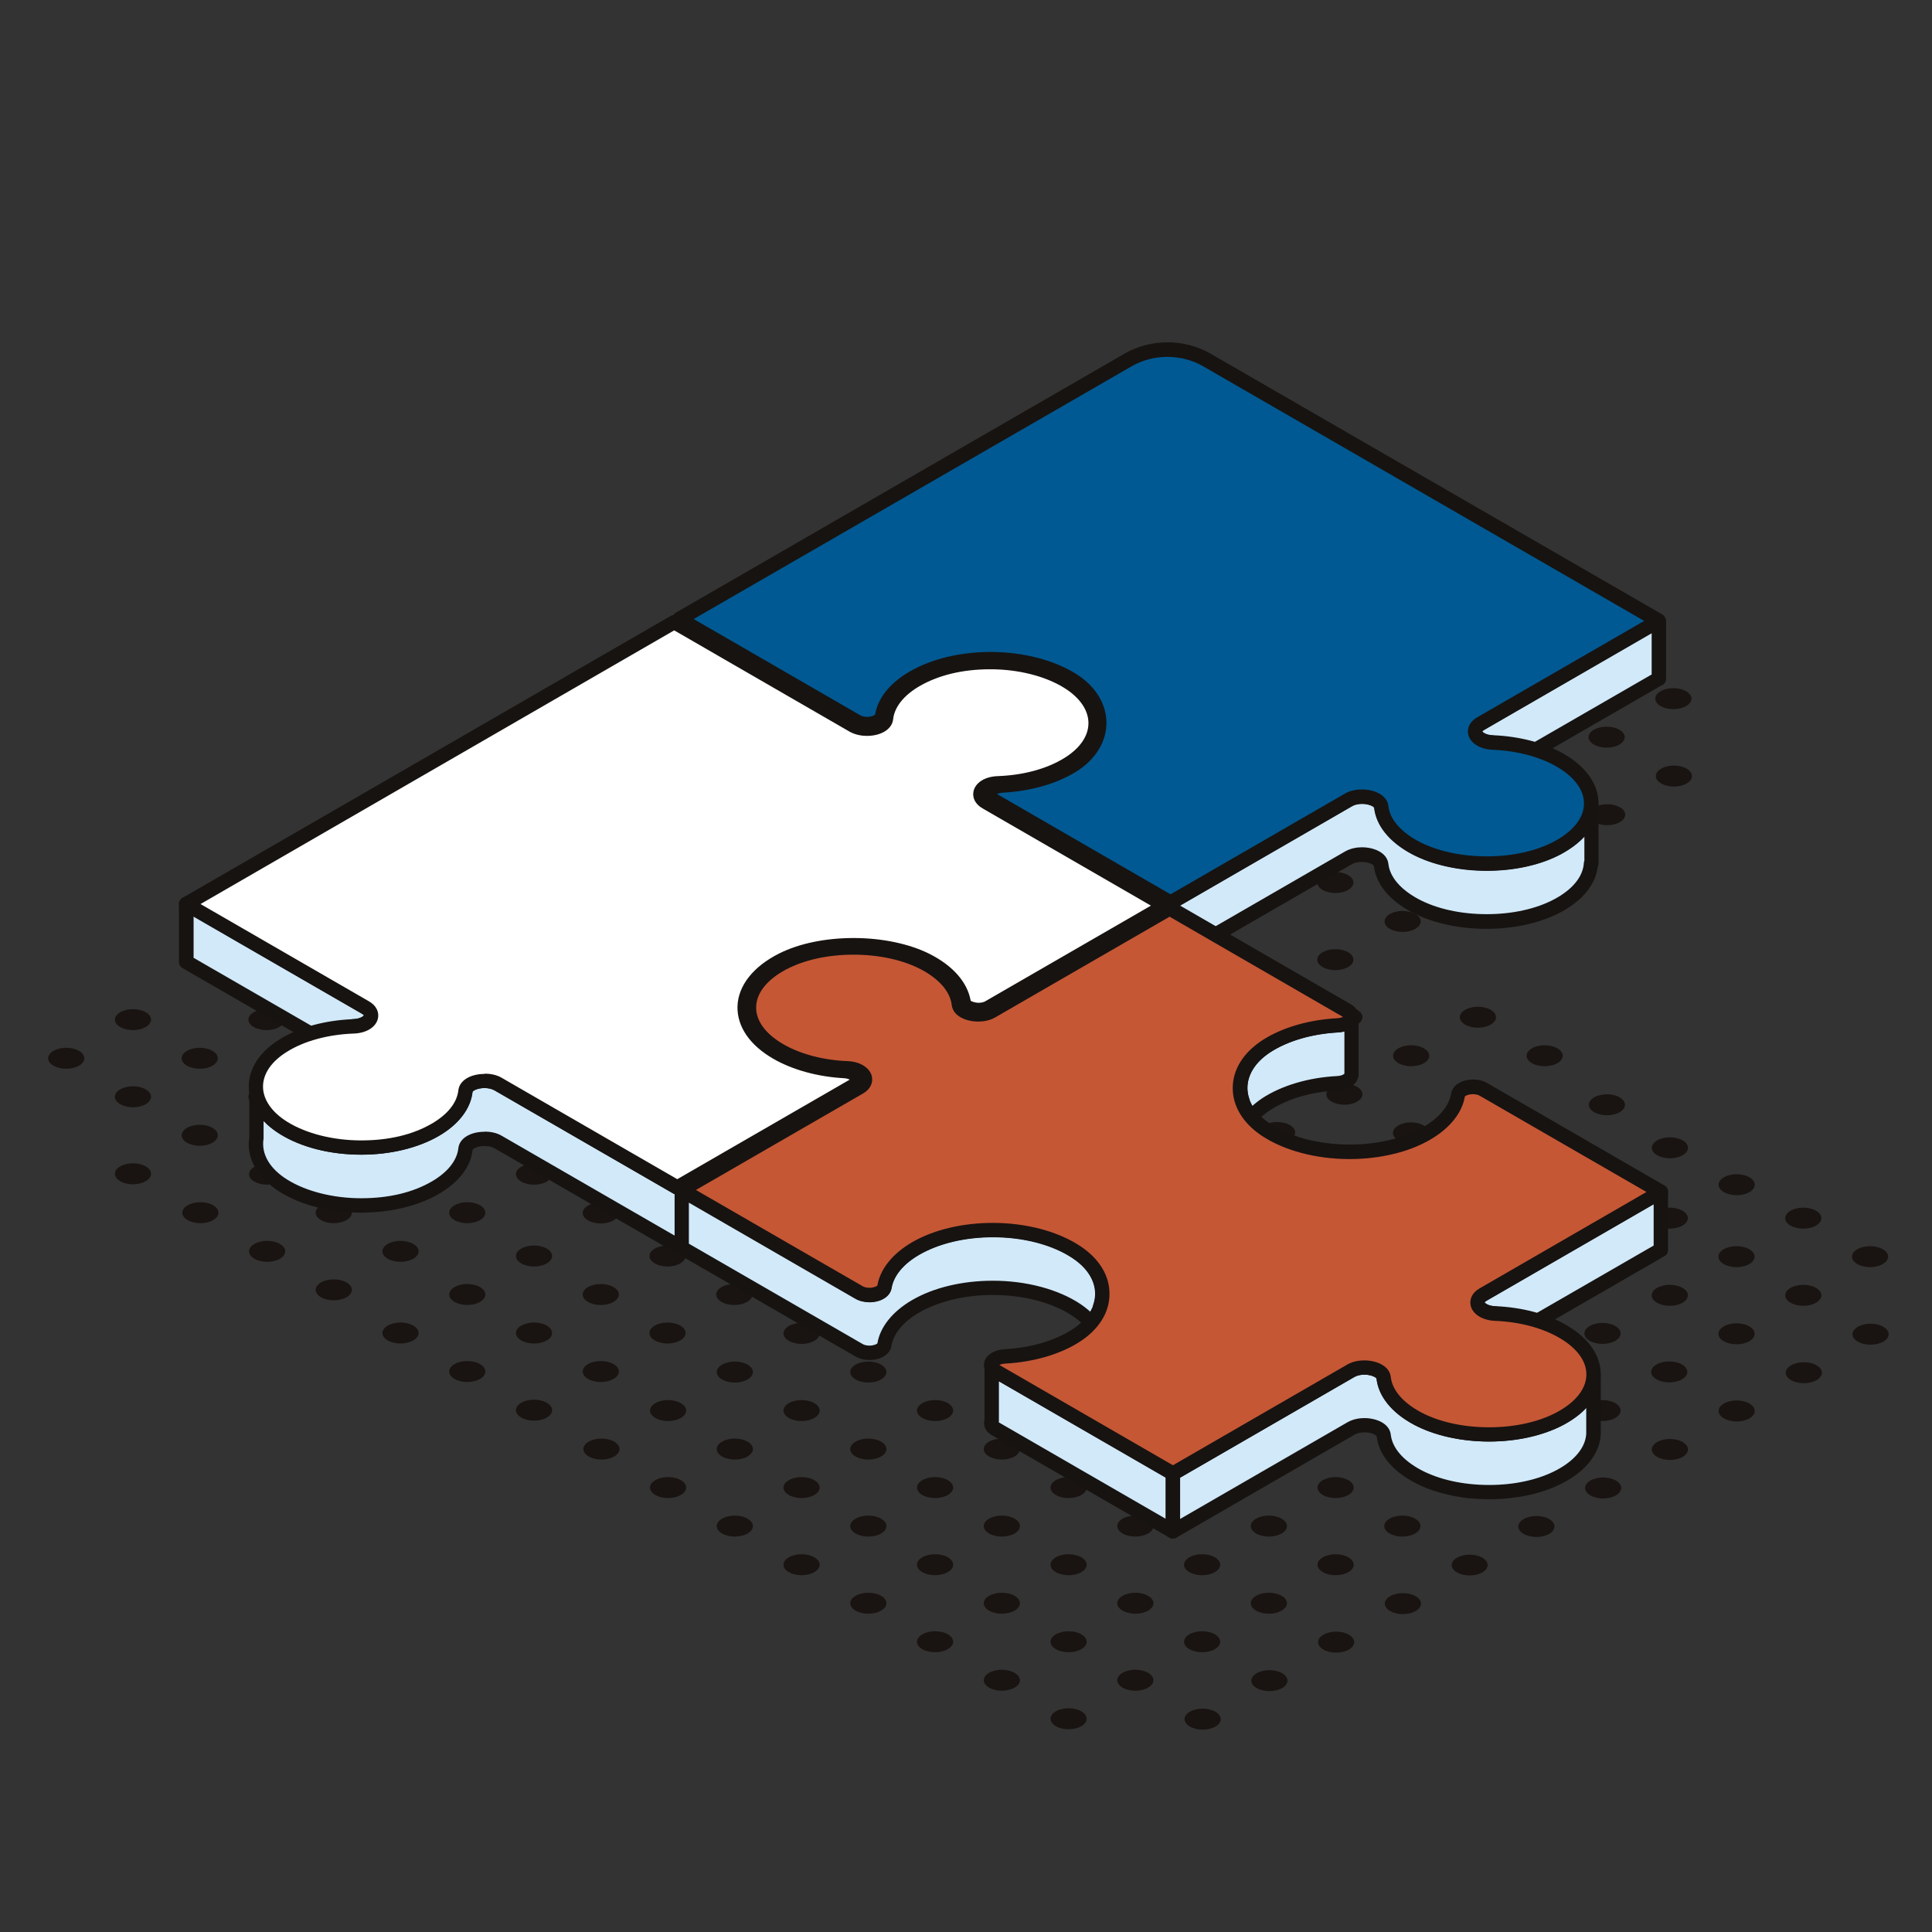 <?xml version="1.0" encoding="UTF-8"?><svg id="a" xmlns="http://www.w3.org/2000/svg" viewBox="0 0 145 145"><rect x="0" y="0" width="145" height="145" fill="#333333" stroke="none"/><defs><style>.b{fill:#d1e9f9;}.c{fill:#fff;}.d{fill:#c55735;}.e{fill:#191411;}.f{fill:#171311;}.g{fill:#005992;}</style></defs><g><path class="e" d="M96.23,125.58c.53,.31,.53,.8,0,1.11-.53,.31-1.39,.31-1.92,0-.53-.31-.53-.8,0-1.11,.53-.31,1.39-.31,1.92,0Z"/><path class="e" d="M101.24,122.69c.53,.31,.53,.8,0,1.11-.53,.31-1.39,.31-1.92,0-.53-.31-.53-.8,0-1.11,.53-.31,1.39-.31,1.92,0Z"/><path class="e" d="M106.25,119.8c.53,.31,.53,.8,0,1.11-.53,.31-1.39,.31-1.92,0s-.53-.8,0-1.11c.53-.31,1.39-.31,1.92,0Z"/><path class="e" d="M91.22,128.47c.53,.31,.53,.8,0,1.11-.53,.31-1.39,.31-1.92,0-.53-.31-.53-.8,0-1.11,.53-.31,1.39-.31,1.92,0Z"/><ellipse class="e" cx="110.3" cy="117.46" rx="1.35" ry=".78"/><path class="e" d="M116.27,114.01c.53,.31,.53,.8,0,1.11-.53,.31-1.39,.31-1.92,0-.53-.31-.53-.8,0-1.11,.53-.31,1.39-.31,1.92,0Z"/><path class="e" d="M121.28,111.12c.53,.31,.53,.8,0,1.11-.53,.31-1.39,.31-1.92,0-.53-.31-.53-.8,0-1.11,.53-.31,1.39-.31,1.92,0Z"/><path class="e" d="M126.29,108.23c.53,.31,.53,.8,0,1.11-.53,.31-1.39,.31-1.92,0-.53-.31-.53-.8,0-1.11,.53-.31,1.39-.31,1.92,0Z"/><path class="e" d="M131.3,105.34c.53,.31,.53,.8,0,1.11-.53,.31-1.39,.31-1.92,0s-.53-.8,0-1.11c.53-.31,1.39-.31,1.92,0Z"/><path class="e" d="M91.18,122.66c.53,.31,.53,.8,0,1.11-.53,.31-1.39,.31-1.92,0s-.53-.8,0-1.11c.53-.31,1.39-.31,1.92,0Z"/><path class="e" d="M96.19,119.77c.53,.31,.53,.8,0,1.11-.53,.31-1.39,.31-1.92,0-.53-.31-.53-.8,0-1.11,.53-.31,1.39-.31,1.92,0Z"/><path class="e" d="M101.2,116.88c.53,.31,.53,.8,0,1.11-.53,.31-1.39,.31-1.92,0-.53-.31-.53-.8,0-1.11,.53-.31,1.39-.31,1.92,0Z"/><path class="e" d="M106.21,113.98c.53,.31,.53,.8,0,1.11s-1.39,.31-1.92,0-.53-.8,0-1.11c.53-.31,1.39-.31,1.92,0Z"/><path class="e" d="M111.22,111.09c.53,.31,.53,.8,0,1.11-.53,.31-1.39,.31-1.92,0-.53-.31-.53-.8,0-1.11,.53-.31,1.39-.31,1.92,0Z"/><path class="e" d="M81.16,128.44c.53,.31,.53,.8,0,1.11-.53,.31-1.39,.31-1.92,0-.53-.31-.53-.8,0-1.11,.53-.31,1.39-.31,1.92,0Z"/><path class="e" d="M86.17,125.55c.53,.31,.53,.8,0,1.11-.53,.31-1.39,.31-1.92,0-.53-.31-.53-.8,0-1.11,.53-.31,1.39-.31,1.92,0Z"/><path class="e" d="M116.22,108.2c.53,.31,.53,.8,0,1.11-.53,.31-1.39,.31-1.92,0-.53-.31-.53-.8,0-1.11,.53-.31,1.39-.31,1.92,0Z"/><path class="e" d="M121.23,105.31c.53,.31,.53,.8,0,1.11-.53,.31-1.39,.31-1.92,0-.53-.31-.53-.8,0-1.11,.53-.31,1.39-.31,1.92,0Z"/><path class="e" d="M126.24,102.41c.53,.31,.53,.8,0,1.11-.53,.31-1.39,.31-1.92,0-.53-.31-.53-.8,0-1.11,.53-.31,1.39-.31,1.92,0Z"/><path class="e" d="M76.15,125.55c.53,.31,.53,.8,0,1.11s-1.39,.31-1.92,0c-.53-.31-.53-.8,0-1.11,.53-.31,1.39-.31,1.92,0Z"/><path class="e" d="M91.18,116.88c.53,.31,.53,.8,0,1.11-.53,.31-1.39,.31-1.92,0-.53-.31-.53-.8,0-1.11,.53-.31,1.39-.31,1.92,0Z"/><path class="e" d="M96.19,113.98c.53,.31,.53,.8,0,1.11-.53,.31-1.39,.31-1.92,0s-.53-.8,0-1.11c.53-.31,1.39-.31,1.92,0Z"/><path class="e" d="M101.2,111.09c.53,.31,.53,.8,0,1.11s-1.39,.31-1.92,0c-.53-.31-.53-.8,0-1.11,.53-.31,1.39-.31,1.92,0Z"/><path class="e" d="M106.21,108.2c.53,.31,.53,.8,0,1.11-.53,.31-1.39,.31-1.92,0-.53-.31-.53-.8,0-1.11,.53-.31,1.39-.31,1.92,0Z"/><path class="e" d="M111.22,105.31c.53,.31,.53,.8,0,1.11-.53,.31-1.39,.31-1.92,0-.53-.31-.53-.8,0-1.11,.53-.31,1.39-.31,1.92,0Z"/><path class="e" d="M81.16,122.66c.53,.31,.53,.8,0,1.11-.53,.31-1.39,.31-1.92,0-.53-.31-.53-.8,0-1.11,.53-.31,1.39-.31,1.92,0Z"/><path class="e" d="M86.17,119.77c.53,.31,.53,.8,0,1.11-.53,.31-1.39,.31-1.92,0-.53-.31-.53-.8,0-1.11,.53-.31,1.39-.31,1.92,0Z"/><path class="e" d="M116.22,102.41c.53,.31,.53,.8,0,1.11-.53,.31-1.39,.31-1.92,0-.53-.31-.53-.8,0-1.11,.53-.31,1.39-.31,1.92,0Z"/><path class="e" d="M121.23,99.52c.53,.31,.53,.8,0,1.11s-1.39,.31-1.92,0c-.53-.31-.53-.8,0-1.11,.53-.31,1.39-.31,1.92,0Z"/><path class="e" d="M71.14,122.66c.53,.31,.53,.8,0,1.11-.53,.31-1.39,.31-1.92,0-.53-.31-.53-.8,0-1.11,.53-.31,1.39-.31,1.92,0Z"/><path class="e" d="M86.17,113.98c.53,.31,.53,.8,0,1.11-.53,.31-1.39,.31-1.92,0-.53-.31-.53-.8,0-1.11,.53-.31,1.39-.31,1.92,0Z"/><path class="e" d="M91.18,111.09c.53,.31,.53,.8,0,1.11-.53,.31-1.39,.31-1.92,0-.53-.31-.53-.8,0-1.11,.53-.31,1.39-.31,1.92,0Z"/><path class="e" d="M96.19,108.2c.53,.31,.53,.8,0,1.11-.53,.31-1.39,.31-1.92,0-.53-.31-.53-.8,0-1.11,.53-.31,1.39-.31,1.92,0Z"/><path class="e" d="M101.2,105.31c.53,.31,.53,.8,0,1.11-.53,.31-1.39,.31-1.92,0-.53-.31-.53-.8,0-1.11,.53-.31,1.39-.31,1.92,0Z"/><path class="e" d="M106.21,102.41c.53,.31,.53,.8,0,1.11-.53,.31-1.39,.31-1.92,0-.53-.31-.53-.8,0-1.11,.53-.31,1.39-.31,1.92,0Z"/><path class="e" d="M111.22,99.52c.53,.31,.53,.8,0,1.11-.53,.31-1.39,.31-1.92,0-.53-.31-.53-.8,0-1.11,.53-.31,1.39-.31,1.92,0Z"/><path class="e" d="M116.22,96.63c.53,.31,.53,.8,0,1.11-.53,.31-1.39,.31-1.92,0-.53-.31-.53-.8,0-1.11s1.39-.31,1.92,0Z"/><path class="e" d="M76.15,119.77c.53,.31,.53,.8,0,1.11-.53,.31-1.39,.31-1.92,0-.53-.31-.53-.8,0-1.11,.53-.31,1.39-.31,1.92,0Z"/><path class="e" d="M81.16,116.88c.53,.31,.53,.8,0,1.11-.53,.31-1.39,.31-1.92,0-.53-.31-.53-.8,0-1.11,.53-.31,1.39-.31,1.92,0Z"/><path class="e" d="M66.13,119.77c.53,.31,.53,.8,0,1.11-.53,.31-1.39,.31-1.92,0-.53-.31-.53-.8,0-1.11,.53-.31,1.39-.31,1.92,0Z"/><path class="e" d="M81.16,111.09c.53,.31,.53,.8,0,1.11-.53,.31-1.39,.31-1.92,0-.53-.31-.53-.8,0-1.11,.53-.31,1.39-.31,1.92,0Z"/><path class="e" d="M86.17,108.2c.53,.31,.53,.8,0,1.11-.53,.31-1.39,.31-1.92,0-.53-.31-.53-.8,0-1.11,.53-.31,1.39-.31,1.92,0Z"/><path class="e" d="M91.18,105.31c.53,.31,.53,.8,0,1.11-.53,.31-1.39,.31-1.92,0-.53-.31-.53-.8,0-1.11,.53-.31,1.39-.31,1.92,0Z"/><path class="e" d="M96.19,102.42c.53,.31,.53,.8,0,1.11-.53,.31-1.39,.31-1.92,0-.53-.31-.53-.8,0-1.11,.53-.31,1.39-.31,1.92,0Z"/><path class="e" d="M99.28,99.52c.53-.31,1.39-.31,1.92,0,.53,.31,.53,.8,0,1.11-.53,.31-1.39,.31-1.92,0-.53-.31-.53-.8,0-1.11,.53-.31-.53,.31,0,0Z"/><path class="e" d="M104.29,96.63c.53-.31,1.39-.31,1.92,0,.53,.31,.53,.8,0,1.11-.53,.31-1.39,.31-1.92,0-.53-.31-.53-.8,0-1.11,.53-.31-.53,.31,0,0Z"/><path class="e" d="M111.22,93.74c.53,.31,.53,.8,0,1.11-.53,.31-1.39,.31-1.92,0-.53-.31,1.39-1.41,1.92-1.11Z"/><path class="e" d="M71.14,116.88c.53,.31,.53,.8,0,1.11-.53,.31-1.39,.31-1.92,0-.53-.31-.53-.8,0-1.11,.53-.31,1.39-.31,1.92,0Z"/><path class="e" d="M76.15,113.98c.53,.31,.53,.8,0,1.11-.53,.31-1.39,.31-1.92,0-.53-.31-.53-.8,0-1.11,.53-.31,1.39-.31,1.92,0Z"/><path class="e" d="M61.12,116.88c.53,.31,.53,.8,0,1.11-.53,.31-1.39,.31-1.92,0-.53-.31-.53-.8,0-1.11,.53-.31,1.39-.31,1.92,0Z"/><path class="e" d="M76.15,108.2c.53,.31,.53,.8,0,1.11-.53,.31-1.39,.31-1.92,0-.53-.31-.53-.8,0-1.11,.53-.31,1.39-.31,1.92,0Z"/><path class="e" d="M66.13,113.98c.53,.31,.53,.8,0,1.11-.53,.31-1.39,.31-1.92,0-.53-.31-.53-.8,0-1.11,.53-.31,1.39-.31,1.92,0Z"/><path class="e" d="M71.14,111.09c.53,.31,.53,.8,0,1.11-.53,.31-1.39,.31-1.92,0-.53-.31-.53-.8,0-1.11,.53-.31,1.39-.31,1.92,0Z"/><path class="e" d="M56.11,113.98c.53,.31,.53,.8,0,1.11-.53,.31-1.39,.31-1.92,0s-.53-.8,0-1.11c.53-.31,1.39-.31,1.92,0Z"/><path class="e" d="M71.14,105.31c.53,.31,.53,.8,0,1.11-.53,.31-1.39,.31-1.92,0-.53-.31-.53-.8,0-1.11,.53-.31,1.39-.31,1.92,0Z"/><path class="e" d="M61.12,111.09c.53,.31,.53,.8,0,1.11-.53,.31-1.39,.31-1.92,0-.53-.31-.53-.8,0-1.11,.53-.31,1.39-.31,1.92,0Z"/><path class="e" d="M66.13,108.2c.53,.31,.53,.8,0,1.11-.53,.31-1.39,.31-1.92,0-.53-.31-.53-.8,0-1.11,.53-.31,1.39-.31,1.92,0Z"/><path class="e" d="M51.1,111.09c.53,.31,.53,.8,0,1.11-.53,.31-1.39,.31-1.92,0-.53-.31-.53-.8,0-1.11,.53-.31,1.39-.31,1.92,0Z"/><path class="e" d="M66.13,102.42c.53,.31,.53,.8,0,1.11-.53,.31-1.39,.31-1.92,0-.53-.31-.53-.8,0-1.11,.53-.31,1.39-.31,1.92,0,.53,.31-.53-.31,0,0Z"/><path class="e" d="M56.11,108.2c.53,.31,.53,.8,0,1.11-.53,.31-1.39,.31-1.92,0-.53-.31-.53-.8,0-1.11,.53-.31,1.39-.31,1.92,0Z"/><path class="e" d="M61.12,105.31c.53,.31,.53,.8,0,1.11-.53,.31-1.39,.31-1.92,0-.53-.31-.53-.8,0-1.11,.53-.31,1.39-.31,1.92,0Z"/><path class="e" d="M46.1,108.2c.53,.31,.53,.8,0,1.11-.53,.31-1.39,.31-1.92,0-.53-.31-.53-.8,0-1.11,.53-.31,1.39-.31,1.92,0Z"/><path class="e" d="M61.12,99.52c.53,.31,.53,.8,0,1.11-.53,.31-1.39,.31-1.92,0-.53-.31-.53-.8,0-1.11,.53-.31,1.39-.31,1.92,0,.53,.31-.53-.31,0,0Z"/><path class="e" d="M51.1,105.31c.53,.31,.53,.8,0,1.11-.53,.31-1.39,.31-1.92,0-.53-.31-.53-.8,0-1.11,.53-.31,1.39-.31,1.92,0Z"/><path class="e" d="M56.11,102.42c.53,.31,.53,.8,0,1.11-.53,.31-1.39,.31-1.92,0-.53-.31-.53-.8,0-1.11,.53-.31,1.39-.31,1.92,0Z"/><path class="e" d="M41.04,105.28c.53,.31,.53,.8,0,1.11-.53,.31-1.39,.31-1.92,0-.53-.31-.53-.8,0-1.11,.53-.31,1.39-.31,1.92,0Z"/><path class="e" d="M56.07,96.6c.53,.31,.53,.8,0,1.11-.53,.31-1.39,.31-1.92,0-.53-.31-.53-.8,0-1.11,.53-.31,1.39-.31,1.92,0Z"/><path class="e" d="M46.05,102.38c.53,.31,.53,.8,0,1.11-.53,.31-1.39,.31-1.92,0-.53-.31-.53-.8,0-1.11,.53-.31,1.39-.31,1.92,0Z"/><path class="e" d="M51.06,99.49c.53,.31,.53,.8,0,1.11-.53,.31-1.39,.31-1.92,0-.53-.31-.53-.8,0-1.11,.53-.31,1.39-.31,1.92,0Z"/><path class="e" d="M36.03,102.38c.53,.31,.53,.8,0,1.11-.53,.31-1.39,.31-1.92,0-.53-.31-.53-.8,0-1.11,.53-.31,1.39-.31,1.92,0Z"/><path class="e" d="M51.06,93.71c.53,.31,.53,.8,0,1.11-.53,.31-1.39,.31-1.92,0-.53-.31-.53-.8,0-1.11,.53-.31,1.39-.31,1.92,0Z"/><path class="e" d="M41.04,99.49c.53,.31,.53,.8,0,1.11-.53,.31-1.39,.31-1.92,0-.53-.31-.53-.8,0-1.11,.53-.31,1.39-.31,1.92,0Z"/><path class="e" d="M46.05,96.6c.53,.31,.53,.8,0,1.11-.53,.31-1.39,.31-1.92,0-.53-.31-.53-.8,0-1.11,.53-.31,1.39-.31,1.92,0Z"/><path class="e" d="M36.03,96.6c.53,.31,.53,.8,0,1.11-.53,.31-1.39,.31-1.92,0-.53-.31-.53-.8,0-1.11,.53-.31,1.39-.31,1.92,0Z"/><path class="e" d="M41.04,93.71c.53,.31,.53,.8,0,1.11-.53,.31-1.39,.31-1.92,0-.53-.31-.53-.8,0-1.11,.53-.31,1.39-.31,1.92,0Z"/><path class="e" d="M26.01,96.25c.53,.31,.53,.8,0,1.11-.53,.31-1.39,.31-1.92,0s-.53-.8,0-1.11c.53-.31,1.39-.31,1.92,0Z"/><path class="e" d="M31.02,99.49c.53,.31,.53,.8,0,1.11-.53,.31-1.39,.31-1.92,0s-.53-.8,0-1.11c.53-.31,1.39-.31,1.92,0Z"/><path class="e" d="M41.04,87.57c.53,.31,.53,.8,0,1.11-.53,.31-1.39,.31-1.92,0-.53-.31-.53-.8,0-1.11,.53-.31,1.39-.31,1.92,0Z"/><path class="e" d="M46.05,90.48c.53,.31,.53,.8,0,1.11-.53,.31-1.39,.31-1.92,0-.53-.31-.53-.8,0-1.11,.53-.31,1.39-.31,1.92,0Z"/><path class="e" d="M31.02,93.36c.53,.31,.53,.8,0,1.11-.53,.31-1.39,.31-1.92,0-.53-.31-.53-.8,0-1.11,.53-.31,1.39-.31,1.92,0Z"/><path class="e" d="M36.03,90.46c.53,.31,.53,.8,0,1.11-.53,.31-1.39,.31-1.92,0-.53-.31-.53-.8,0-1.11,.53-.31,1.39-.31,1.92,0Z"/><path class="e" d="M21.01,93.36c.53,.31,.53,.8,0,1.11-.53,.31-1.39,.31-1.92,0-.53-.31-.53-.8,0-1.11,.53-.31,1.39-.31,1.92,0Z"/><path class="e" d="M36.03,84.68c.53,.31,.53,.8,0,1.11-.53,.31-1.39,.31-1.92,0-.53-.31-.53-.8,0-1.11,.53-.31,1.39-.31,1.92,0,.53,.31-.53-.31,0,0Z"/><path class="e" d="M26.01,90.46c.53,.31,.53,.8,0,1.11-.53,.31-1.39,.31-1.92,0-.53-.31-.53-.8,0-1.11,.53-.31,1.39-.31,1.92,0Z"/><path class="e" d="M31.02,87.57c.53,.31,.53,.8,0,1.11-.53,.31-1.39,.31-1.92,0-.53-.31-.53-.8,0-1.11,.53-.31,1.39-.31,1.92,0Z"/><path class="e" d="M16,90.46c.53,.31,.53,.8,0,1.11-.53,.31-1.39,.31-1.92,0-.53-.31-.53-.8,0-1.11,.53-.31,1.39-.31,1.92,0Z"/><path class="e" d="M31.02,81.79c.53,.31,.53,.8,0,1.11-.53,.31-1.39,.31-1.92,0-.53-.31-.53-.8,0-1.11,.53-.31,1.39-.31,1.92,0,.53,.31-.53-.31,0,0Z"/><path class="e" d="M21.01,87.57c.53,.31,.53,.8,0,1.11-.53,.31-1.39,.31-1.92,0-.53-.31-.53-.8,0-1.11,.53-.31,1.39-.31,1.92,0Z"/><path class="e" d="M26.01,84.68c.53,.31,.53,.8,0,1.11-.53,.31-1.39,.31-1.92,0-.53-.31-.53-.8,0-1.11,.53-.31,1.39-.31,1.92,0Z"/><path class="e" d="M10.94,87.54c.53,.31,.53,.8,0,1.11-.53,.31-1.39,.31-1.92,0-.53-.31-.53-.8,0-1.11,.53-.31,1.39-.31,1.92,0Z"/><path class="e" d="M25.97,78.87c.53,.31,.53,.8,0,1.11-.53,.31-1.39,.31-1.92,0-.53-.31-.53-.8,0-1.11,.53-.31,1.39-.31,1.92,0Z"/><path class="e" d="M15.95,84.65c.53,.31,.53,.8,0,1.11-.53,.31-1.39,.31-1.92,0-.53-.31-.53-.8,0-1.11,.53-.31,1.39-.31,1.92,0Z"/><path class="e" d="M20.96,81.76c.53,.31,.53,.8,0,1.11-.53,.31-1.39,.31-1.92,0-.53-.31-.53-.8,0-1.11,.53-.31,1.39-.31,1.92,0Z"/><path class="e" d="M20.96,75.97c.53,.31,.53,.8,0,1.11-.53,.31-1.39,.31-1.92,0-.53-.31-.53-.8,0-1.11,.53-.31,1.39-.31,1.92,0Z"/><path class="e" d="M10.94,81.76c.53,.31,.53,.8,0,1.11-.53,.31-1.39,.31-1.92,0-.53-.31-.53-.8,0-1.11,.53-.31,1.39-.31,1.92,0Z"/><path class="e" d="M15.95,78.87c.53,.31,.53,.8,0,1.11-.53,.31-1.39,.31-1.92,0-.53-.31-.53-.8,0-1.11,.53-.31,1.39-.31,1.92,0Z"/><path class="e" d="M5.93,78.87c.53,.31,.53,.8,0,1.11-.53,.31-1.39,.31-1.92,0-.53-.31-.53-.8,0-1.11,.53-.31,1.39-.31,1.92,0Z"/><path class="e" d="M10.94,75.97c.53,.31,.53,.8,0,1.11-.53,.31-1.39,.31-1.92,0-.53-.31-.53-.8,0-1.11,.53-.31,1.39-.31,1.92,0Z"/><path class="e" d="M134.42,102.47c.53-.31,1.39-.31,1.92,0,.53,.3,.53,.8,0,1.11-.53,.31-1.39,.31-1.92,0-.53-.3-.53-.8,0-1.11Z"/><path class="e" d="M141.35,99.58c.53,.31,.53,.8,0,1.11-.53,.31-1.39,.31-1.92,0-.53-.31-.53-.8,0-1.11,.53-.31,1.39-.31,1.92,0Z"/><path class="e" d="M129.37,99.55c.53-.31,1.39-.31,1.92,0,.53,.3,.53,.8,0,1.11-.53,.31-1.39,.31-1.92,0-.53-.3-.53-.8,0-1.11Z"/><path class="e" d="M136.3,96.66c.53,.31,.53,.8,0,1.11-.53,.31-1.39,.31-1.92,0-.53-.31-.53-.8,0-1.11,.53-.31,1.39-.31,1.92,0Z"/><path class="e" d="M141.31,93.76c.53,.31,.53,.8,0,1.11-.53,.31-1.39,.31-1.92,0-.53-.31-.53-.8,0-1.11,.53-.31,1.39-.31,1.92,0Z"/><path class="e" d="M124.36,96.66c.53-.31,1.39-.31,1.92,0,.53,.31,.53,.8,0,1.11-.53,.31-1.39,.31-1.92,0-.53-.3-.53-.8,0-1.11Z"/><path class="e" d="M131.29,93.76c.53,.31,.53,.8,0,1.11-.53,.31-1.39,.31-1.92,0-.53-.31-.53-.8,0-1.11,.53-.31,1.39-.31,1.92,0Z"/><path class="e" d="M136.3,90.87c.53,.31,.53,.8,0,1.11-.53,.31-1.39,.31-1.92,0-.53-.31-.53-.8,0-1.11,.53-.31,1.39-.31,1.92,0Z"/><path class="e" d="M116.54,63.45c.53,.31,.53,.8,0,1.11-.53,.31-1.39,.31-1.92,0s-.53-.8,0-1.11c.53-.31,1.39-.31,1.92,0Z"/><path class="e" d="M119.66,60.59c.53-.31,1.39-.31,1.92,0,.53,.3,.53,.8,0,1.11-.53,.31-1.39,.31-1.92,0-.53-.3-.53-.8,0-1.11Z"/><path class="e" d="M126.59,57.69c.53,.31,.53,.8,0,1.11-.53,.31-1.39,.31-1.92,0-.53-.31-.53-.8,0-1.11,.53-.31,1.39-.31,1.92,0Z"/><path class="e" d="M114.61,57.67c.53-.31,1.39-.31,1.92,0,.53,.3,.53,.8,0,1.11-.53,.31-1.39,.31-1.92,0-.53-.3-.53-.8,0-1.11Z"/><path class="e" d="M121.54,54.77c.53,.31,.53,.8,0,1.11-.53,.31-1.39,.31-1.92,0-.53-.31-.53-.8,0-1.11,.53-.31,1.39-.31,1.92,0Z"/><path class="e" d="M126.55,51.88c.53,.31,.53,.8,0,1.11-.53,.31-1.39,.31-1.92,0-.53-.31-.53-.8,0-1.11,.53-.31,1.39-.31,1.92,0Z"/><path class="e" d="M116.53,51.88c.53,.31,.53,.8,0,1.11-.53,.31-1.39,.31-1.92,0-.53-.31-.53-.8,0-1.11,.53-.31,1.39-.31,1.92,0Z"/><path class="e" d="M121.54,48.99c.53,.31,.53,.8,0,1.11-.53,.31-1.39,.31-1.92,0-.53-.31-.53-.8,0-1.11,.53-.31,1.39-.31,1.92,0Z"/><path class="e" d="M101.18,71.47c.53,.31,.53,.8,0,1.11-.53,.31-1.39,.31-1.92,0s-.53-.8,0-1.11c.53-.31,1.39-.31,1.92,0Z"/><path class="e" d="M104.31,68.6c.53-.31,1.39-.31,1.92,0,.53,.3,.53,.8,0,1.11-.53,.31-1.39,.31-1.92,0-.53-.3-.53-.8,0-1.11Z"/><path class="e" d="M111.24,65.71c.53,.31,.53,.8,0,1.11-.53,.31-1.39,.31-1.92,0-.53-.31-.53-.8,0-1.11,.53-.31,1.39-.31,1.92,0Z"/><path class="e" d="M99.26,65.68c.53-.31,1.39-.31,1.92,0,.53,.3,.53,.8,0,1.11-.53,.31-1.39,.31-1.92,0-.53-.3-.53-.8,0-1.11Z"/><path class="e" d="M106.19,62.79c.53,.31,.53,.8,0,1.11-.53,.31-1.39,.31-1.92,0-.53-.31-.53-.8,0-1.11,.53-.31,1.39-.31,1.92,0Z"/><path class="e" d="M111.2,59.89c.53,.31,.53,.8,0,1.11-.53,.31-1.39,.31-1.92,0-.53-.31-.53-.8,0-1.11,.53-.31,1.39-.31,1.92,0Z"/><path class="e" d="M101.18,59.89c.53,.31,.53,.8,0,1.11-.53,.31-1.39,.31-1.92,0-.53-.31-.53-.8,0-1.11,.53-.31,1.39-.31,1.92,0Z"/><path class="e" d="M106.19,57c.53,.31,.53,.8,0,1.11-.53,.31-1.39,.31-1.92,0-.53-.31-.53-.8,0-1.11,.53-.31,1.39-.31,1.92,0Z"/><path class="e" d="M131.3,88.36c.53,.31,.53,.8,0,1.11-.53,.31-1.39,.31-1.92,0-.53-.31-.53-.8,0-1.11,.53-.31,1.39-.31,1.92,0Z"/><path class="e" d="M126.29,85.59c.53,.31,.53,.8,0,1.11-.53,.31-1.39,.31-1.92,0-.53-.31-.53-.8,0-1.11,.53-.31,1.39-.31,1.92,0Z"/><path class="e" d="M121.56,82.36c.53,.31,.53,.8,0,1.11-.53,.31-1.39,.31-1.92,0-.53-.31-.53-.8,0-1.11,.53-.31,1.39-.31,1.92,0Z"/><path class="e" d="M119.35,93.77c.53-.31,1.39-.31,1.92,0,.53,.3,.53,.8,0,1.11-.53,.31-1.39,.31-1.92,0-.53-.31-.53-.8,0-1.11Z"/><path class="e" d="M126.28,90.87c.53,.31,.53,.8,0,1.11-.53,.31-1.39,.31-1.92,0-.53-.31-.53-.8,0-1.11,.53-.31,1.39-.31,1.92,0Z"/><path class="e" d="M116.26,90.87c.53,.3,.53,.8,0,1.11-.53,.31-1.39,.31-1.92,0-.53-.3,1.38-1.41,1.91-1.11Z"/><path class="e" d="M101.86,93.15c.53,.31,.53,.8,0,1.11-.53,.31-1.39,.31-1.92,0-.53-.31-.53-.8,0-1.11,.53-.31,1.39-.31,1.92,0Z"/><path class="e" d="M106.87,90.25c.53,.31,.53,.8,0,1.11-.53,.31-1.39,.31-1.92,0s-.53-.8,0-1.11c.53-.31,1.39-.31,1.92,0Z"/><path class="e" d="M91.8,93.11c.53,.31,.53,.8,0,1.11-.53,.31-1.39,.31-1.92,0-.53-.31-.53-.8,0-1.11,.53-.31,1.39-.31,1.92,0Z"/><path class="e" d="M96.81,90.22c.53,.31,.53,.8,0,1.11-.53,.31-1.39,.31-1.92,0-.53-.31-.53-.8,0-1.11,.53-.31,1.39-.31,1.92,0Z"/><path class="e" d="M101.82,87.33c.53,.31,.53,.8,0,1.11-.53,.31-1.39,.31-1.92,0-.53-.31-.53-.8,0-1.11,.53-.31,1.39-.31,1.92,0Z"/><path class="e" d="M86.79,90.22c.53,.31,.53,.8,0,1.11-.53,.31-1.39,.31-1.92,0-.53-.31-.53-.8,0-1.11,.53-.31,1.39-.31,1.92,0Z"/><path class="e" d="M91.8,87.33c.53,.31,.53,.8,0,1.11-.53,.31-1.39,.31-1.92,0-.53-.31-.53-.8,0-1.11,.53-.31,1.39-.31,1.92,0Z"/><path class="e" d="M96.81,84.44c.53,.31,.53,.8,0,1.11s-1.39,.31-1.92,0c-.53-.31-.53-.8,0-1.11,.53-.31,1.39-.31,1.92,0Z"/><path class="e" d="M86.79,84.44c.53,.31,.53,.8,0,1.11-.53,.31-1.39,.31-1.92,0-.53-.31-.53-.8,0-1.11,.53-.31,1.39-.31,1.92,0Z"/><path class="e" d="M91.8,81.55c.53,.31,.53,.8,0,1.11-.53,.31-1.39,.31-1.92,0-.53-.31-.53-.8,0-1.11s1.39-.31,1.92,0Z"/><path class="e" d="M86.79,78.65c.53,.31,.53,.8,0,1.11-.53,.31-1.39,.31-1.92,0-.53-.31,1.39-1.41,1.92-1.11Z"/><path class="e" d="M110,87.39c.53-.31,1.39-.31,1.92,0,.53,.3,.53,.8,0,1.11-.53,.31-1.39,.31-1.92,0-.53-.3-.53-.8,0-1.11Z"/><path class="e" d="M116.93,84.49c.53,.31,.53,.8,0,1.11-.53,.31-1.39,.31-1.92,0-.53-.31-.53-.8,0-1.11,.53-.31,1.39-.31,1.92,0Z"/><path class="e" d="M104.94,84.47c.53-.31,1.39-.31,1.92,0,.53,.3,.53,.8,0,1.11-.53,.31-1.39,.31-1.92,0-.53-.3-.53-.8,0-1.11Z"/><path class="e" d="M111.88,81.57c.53,.31,.53,.8,0,1.11-.53,.31-1.39,.31-1.92,0-.53-.31-.53-.8,0-1.11,.53-.31,1.39-.31,1.92,0Z"/><path class="e" d="M116.89,78.68c.53,.31,.53,.8,0,1.11-.53,.31-1.39,.31-1.92,0-.53-.31-.53-.8,0-1.11,.53-.31,1.39-.31,1.92,0Z"/><path class="e" d="M99.94,81.57c.53-.31,1.39-.31,1.92,0,.53,.31,.53,.8,0,1.11-.53,.31-1.39,.31-1.92,0-.53-.3-.53-.8,0-1.11Z"/><path class="e" d="M106.87,78.68c.53,.31,.53,.8,0,1.11-.53,.31-1.39,.31-1.92,0-.53-.31-.53-.8,0-1.11,.53-.31,1.39-.31,1.92,0Z"/><path class="e" d="M111.88,75.79c.53,.31,.53,.8,0,1.11-.53,.31-1.39,.31-1.92,0-.53-.31-.53-.8,0-1.11,.53-.31,1.39-.31,1.92,0Z"/><path class="e" d="M94.93,78.68c.53-.31,1.39-.31,1.92,0,.53,.3,.53,.8,0,1.11-.53,.31-1.39,.31-1.92,0-.53-.31-.53-.8,0-1.11Z"/><path class="e" d="M101.86,75.79c.53,.31,.53,.8,0,1.11-.53,.31-1.39,.31-1.92,0-.53-.31-.53-.8,0-1.11,.53-.31,1.39-.31,1.92,0Z"/><path class="e" d="M91.83,75.79c.53,.3,.53,.8,0,1.11-.53,.31-1.39,.31-1.92,0-.53-.3,1.38-1.41,1.91-1.11Z"/></g><g><g><path class="b" d="M63.62,82.16c-1.84-.07-3.66-.52-5.07-1.33-1.35-.78-2.11-1.77-2.28-2.79v1.45c-.23,1.32,.53,2.68,2.28,3.69,1.25,.72,2.8,1.15,4.42,1.29l1.54-.89c.86-.5,.33-1.38-.89-1.43Z"/><path class="f" d="M62.97,85.02s-.03,0-.05,0c-1.76-.16-3.37-.63-4.64-1.36-1.9-1.09-2.82-2.64-2.54-4.25v-1.36c0-.28,.21-.51,.48-.54,.28-.02,.53,.17,.58,.45,.15,.89,.87,1.75,2.02,2.41,1.28,.74,3,1.19,4.82,1.26,.92,.04,1.64,.49,1.8,1.12,.12,.51-.12,1-.66,1.31l-1.54,.89c-.08,.05-.18,.07-.27,.07Zm-6.19-4.89c.1,.98,.81,1.88,2.04,2.59,1.1,.64,2.49,1.05,4.03,1.21l1.39-.8c.11-.07,.15-.12,.16-.13-.02-.04-.25-.27-.8-.29-2-.08-3.89-.58-5.32-1.41-.59-.34-1.1-.74-1.5-1.16Z"/></g><g><g><path class="b" d="M80.54,55.42c.86,.56,1.44,1.26,1.73,2.01,.28-.71,.3-1.46,.07-2.18,.48-1.47-.12-3.1-1.8-4.18-3.19-2.06-8.66-2.14-11.98-.22-1.4,.81-2.19,1.84-2.36,2.9-.09,.55-1.23,.8-1.9,.4l-13.31-7.69v4.34l13.31,7.69c.68,.39,1.81,.15,1.9-.4,.17-1.06,.96-2.09,2.36-2.9,3.32-1.92,8.79-1.84,11.98,.22Z"/><path class="f" d="M65.09,59.23h0c-.39,0-.76-.09-1.05-.27l-13.31-7.68c-.17-.1-.27-.28-.27-.47v-4.34c0-.19,.1-.37,.27-.47,.17-.1,.37-.1,.54,0l13.31,7.69c.13,.08,.32,.12,.52,.12,.34,0,.56-.12,.6-.17,.19-1.22,1.12-2.39,2.61-3.25,1.63-.94,3.78-1.45,6.06-1.45,2.45,0,4.81,.62,6.48,1.69,1.77,1.14,2.55,2.9,2.07,4.63,.22,.79,.18,1.61-.13,2.38-.08,.21-.28,.34-.5,.34h0c-.22,0-.42-.14-.5-.34-.26-.68-.79-1.28-1.52-1.76-1.49-.96-3.64-1.52-5.89-1.52-2.1,0-4.06,.46-5.52,1.31-1.2,.69-1.94,1.59-2.09,2.51-.1,.62-.78,1.05-1.65,1.05Zm-13.56-8.73l13.04,7.53c.13,.08,.32,.12,.52,.12h0c.34,0,.56-.12,.6-.17,.19-1.22,1.12-2.39,2.61-3.25,1.63-.94,3.78-1.45,6.06-1.45,2.49,0,4.79,.6,6.48,1.69,.42,.27,.79,.59,1.1,.93-.02-.16-.06-.32-.11-.47-.04-.11-.04-.23,0-.34,.42-1.29-.18-2.66-1.58-3.56-1.5-.96-3.64-1.52-5.89-1.52-2.1,0-4.06,.47-5.52,1.31-1.2,.69-1.94,1.59-2.09,2.51-.1,.62-.78,1.05-1.65,1.05-.39,0-.76-.09-1.05-.26l-12.5-7.22v3.1Z"/></g><g><path class="b" d="M116.91,63.63c-2.97,1.59-7.73,1.58-10.72-.02-1.55-.83-2.39-1.93-2.52-3.05-.08-.71-1.59-1.02-2.45-.52l-13.36,7.72-13.31-7.68c-.12-.07-.2-.15-.25-.24v3.89c-.15,.22-.09,.49,.25,.69l13.31,7.68,13.36-7.72c.86-.5,2.37-.18,2.45,.52,.13,1.12,.97,2.22,2.52,3.05,2.99,1.6,7.74,1.61,10.72,.02,1.6-.86,2.43-2,2.5-3.17h.04v-4.34h-.04c-.07,1.17-.9,2.31-2.5,3.16Z"/><path class="f" d="M87.85,72.63c-.09,0-.19-.02-.27-.07l-13.31-7.68c-.39-.23-.53-.51-.58-.71-.04-.19-.03-.39,.05-.57v-3.76c0-.24,.16-.45,.39-.52,.22-.06,.48,.03,.6,.23l13.11,7.59,13.09-7.56c.45-.26,.94-.31,1.28-.31,.88,0,1.88,.39,1.98,1.24,.11,.99,.91,1.92,2.24,2.64,1.38,.74,3.2,1.14,5.14,1.14s3.72-.4,5.07-1.12c1.37-.73,2.15-1.69,2.22-2.71,.02-.25,.2-.45,.44-.5,.16-.03,.34,.01,.46,.11,.12,.1,.21,.25,.21,.41v4.34c0,.09-.02,.17-.06,.25-.17,1.33-1.14,2.52-2.77,3.39-1.51,.81-3.49,1.25-5.58,1.25s-4.12-.45-5.65-1.27c-1.65-.89-2.65-2.11-2.8-3.46-.03-.09-.38-.29-.91-.29-.29,0-.55,.06-.74,.17l-13.36,7.72c-.08,.05-.18,.07-.27,.07Zm-13.06-8.71l13.06,7.55,13.09-7.56c.45-.26,.94-.32,1.28-.32,.88,0,1.88,.39,1.98,1.24,.11,.99,.91,1.92,2.24,2.64,1.38,.74,3.2,1.14,5.14,1.14s3.72-.4,5.07-1.12c1.37-.73,2.16-1.7,2.22-2.72,0-.06,.02-.12,.04-.17v-1.81c-.45,.49-1.04,.93-1.75,1.32-1.51,.81-3.49,1.25-5.58,1.25s-4.12-.45-5.65-1.27c-1.65-.89-2.65-2.11-2.8-3.46-.03-.09-.38-.29-.91-.29-.29,0-.55,.06-.74,.17l-13.36,7.72c-.17,.1-.37,.1-.54,0l-12.75-7.37v2.87c0,.07-.01,.13-.04,.2Z"/></g><g><path class="b" d="M124.47,46.61l-13.34,7.7c-.86,.5-.33,1.38,.89,1.43,.02,0,.05,0,.07,0l-.96,.55c-.86,.5-.33,1.38,.89,1.43,.22,0,.43,.02,.65,.04l11.81-6.82h.03v-4.34h-.04Z"/><path class="f" d="M112.67,58.3s-.03,0-.05,0c-.21-.02-.41-.03-.62-.04-.92-.04-1.65-.49-1.8-1.12-.12-.47,.09-.93,.56-1.24-.29-.19-.48-.45-.56-.74-.12-.51,.12-1,.66-1.31l13.34-7.7c.05-.03,.11-.05,.17-.06,.15-.03,.34,0,.46,.11,.12,.1,.21,.25,.21,.41v4.34c0,.15-.06,.29-.17,.39-.06,.06-.13,.1-.21,.12l-11.72,6.77c-.08,.05-.18,.07-.27,.07Zm11.3-10.78l-12.57,7.26c-.13,.08-.16,.13-.16,.13,.02,.04,.25,.27,.8,.29,.24,0,.48,.18,.54,.41,.06,.23-.01,.48-.22,.6l-.96,.55c-.13,.08-.16,.13-.16,.13,.02,.04,.25,.27,.8,.29,.17,0,.34,.02,.5,.03l11.42-6.59v-3.1Z"/></g></g><g><g><path class="b" d="M75.58,63.1c1.7-.14,3.33-.61,4.59-1.4,1.47-.92,2.15-2.13,2.04-3.32h.05v-4.34h-.05c.1,1.2-.57,2.41-2.04,3.32-1.43,.89-3.33,1.37-5.26,1.44-1.22,.04-1.76,.91-.89,1.41l.98,.57s-.06,0-.09,0c-1.22,.04,.67,2.32,.67,2.32Zm6.63-6.7s0,.07,0,.1c0-.03,0-.07,0-.1h0Z"/><path class="f" d="M75.58,63.64c-.16,0-.31-.07-.41-.19-.55-.66-1.41-1.86-1.16-2.62l-.26-.15c-.54-.31-.79-.8-.67-1.31,.16-.64,.87-1.08,1.81-1.11,1.93-.07,3.7-.55,5-1.36,1.24-.77,1.88-1.77,1.79-2.8-.02-.26,.15-.5,.4-.57,.16-.04,.36-.02,.49,.09,.13,.1,.24,.25,.24,.42v4.34c0,.07-.01,.14-.04,.21,.01,1.35-.81,2.64-2.31,3.57-1.3,.81-2.97,1.32-4.83,1.48-.02,0-.03,0-.05,0Zm-.51-2.33c.1,.28,.4,.77,.75,1.22,1.56-.17,3-.62,4.07-1.29,1.25-.78,1.88-1.78,1.79-2.81,0-.1,0-.2,.05-.28v-1.37c-.34,.38-.77,.73-1.27,1.04-1.45,.91-3.42,1.44-5.53,1.52-.53,.02-.77,.22-.8,.29,0,0,.04,.05,.16,.12l.98,.57c.21,.12,.31,.37,.25,.6-.06,.21-.24,.37-.45,.39Z"/></g><g><path class="b" d="M74.24,75.61c-.68,.39-1.81,.13-1.91-.42-.2-1.15-1.13-2.26-2.77-3.1-2.96-1.51-7.86-1.54-10.83-.05-2.36,1.18-3.24,2.94-2.64,4.57-.26,.72-.24,1.46,.07,2.18,.4-.9,1.25-1.74,2.57-2.4,2.97-1.49,7.87-1.46,10.83,.05,1.64,.84,2.56,1.95,2.77,3.1,.1,.55,1.23,.81,1.91,.42l13.23-7.64v-4.34l-13.23,7.64Z"/><path class="f" d="M73.47,80.68c-.87,0-1.56-.43-1.67-1.05-.18-1.03-1.06-1.99-2.48-2.71-1.36-.69-3.27-1.09-5.24-1.09s-3.76,.37-5.11,1.04c-1.16,.58-1.96,1.32-2.32,2.14-.09,.2-.28,.32-.49,.32h0c-.21,0-.41-.13-.49-.32-.34-.78-.39-1.6-.15-2.4-.59-1.91,.54-3.83,2.97-5.05,1.49-.75,3.48-1.16,5.59-1.16s4.2,.43,5.73,1.21c1.73,.88,2.81,2.12,3.05,3.49,.03,.03,.25,.16,.61,.16,.19,0,.37-.04,.5-.12l13.23-7.64c.17-.1,.37-.1,.54,0,.17,.1,.27,.28,.27,.47v4.34c0,.19-.1,.37-.27,.47l-13.23,7.64c-.29,.17-.66,.26-1.04,.26Zm-9.39-5.94c2.17,0,4.2,.43,5.73,1.21,1.73,.88,2.81,2.12,3.05,3.49,.03,.03,.25,.16,.61,.16,.19,0,.37-.04,.5-.12l12.96-7.48v-3.1l-12.42,7.17c-.29,.17-.66,.26-1.04,.26-.87,0-1.56-.43-1.67-1.05-.18-1.03-1.06-1.99-2.48-2.71-1.36-.69-3.27-1.09-5.24-1.09s-3.76,.37-5.11,1.04c-2.01,1.01-2.9,2.47-2.38,3.9,.04,.12,.04,.25,0,.37-.07,.2-.12,.39-.14,.59,.52-.56,1.2-1.06,2.04-1.48,1.49-.75,3.48-1.16,5.59-1.16Z"/></g><g><path class="b" d="M27.42,75.61l-13.44-7.76v4.34h0l11.89,6.86c.22-.02,.45-.03,.67-.04,1.22-.04,1.76-.91,.89-1.41l-.98-.57s.06,0,.09,0c1.22-.04,1.76-.91,.89-1.41Z"/><path class="f" d="M25.86,79.59c-.09,0-.19-.03-.27-.07l-11.89-6.86c-.18-.11-.29-.31-.27-.52h0v-4.29c0-.19,.1-.37,.27-.47,.17-.1,.37-.1,.54,0l13.44,7.76c.54,.31,.79,.8,.67,1.31-.08,.3-.27,.56-.56,.75,.47,.31,.67,.77,.56,1.24-.16,.64-.87,1.08-1.81,1.11-.21,0-.43,.02-.64,.04-.02,0-.03,0-.05,0Zm-11.34-7.71l11.47,6.62c.18-.01,.35-.02,.53-.03,.53-.02,.77-.22,.8-.29,0,0-.04-.05-.16-.12l-.98-.57c-.21-.12-.31-.36-.25-.59,.06-.23,.26-.4,.5-.41,.62-.02,.86-.23,.89-.3,0,0-.04-.05-.16-.12l-12.63-7.3v3.1Z"/></g></g><g><path class="b" d="M63.62,80.18c-1.84-.07-3.66-.52-5.07-1.33-1.35-.78-2.11-1.77-2.28-2.79v1.45c-.23,1.32,.53,2.68,2.28,3.69,1.25,.72,2.8,1.15,4.42,1.29l1.54-.89c.86-.5,.33-1.38-.89-1.43Z"/><path class="f" d="M62.97,83.03s-.03,0-.05,0c-1.76-.15-3.37-.62-4.64-1.36-1.9-1.09-2.82-2.64-2.54-4.25v-1.36c0-.28,.21-.51,.48-.54,.28-.02,.53,.17,.58,.45,.15,.89,.87,1.75,2.02,2.41,1.28,.74,3,1.19,4.82,1.26,.92,.04,1.64,.49,1.8,1.12,.12,.51-.12,1-.66,1.31l-1.54,.89c-.08,.05-.18,.07-.27,.07Zm-6.19-4.89c.1,.98,.81,1.88,2.04,2.59,1.1,.63,2.49,1.05,4.03,1.2l1.39-.8c.13-.08,.16-.13,.16-.13-.02-.04-.25-.27-.8-.29-2-.08-3.89-.58-5.32-1.41-.59-.34-1.1-.74-1.5-1.16Z"/></g><g><path class="b" d="M64.38,81.07c-.01,.15-.1,.29-.31,.42l-13.23,7.64h0l-13.43-7.75c-.87-.5-2.39-.2-2.47,.5-.11,1.06-.87,2.11-2.28,2.92-3.14,1.81-8.3,1.76-11.37-.15-1.21-.75-1.89-1.69-2.05-2.66v3.45c-.21,1.26,.47,2.57,2.05,3.55,3.07,1.91,8.22,1.96,11.37,.15,1.41-.81,2.16-1.85,2.28-2.92,.08-.7,1.6-1.01,2.47-.5l13.43,7.75h0l13.23-7.64c.26-.15,.35-.34,.31-.52v-4.23Z"/><path class="f" d="M50.83,94.01c-.09,0-.18-.02-.27-.07l-13.43-7.75c-.2-.12-.47-.18-.76-.18-.54,0-.86,.2-.9,.28-.13,1.27-1.04,2.45-2.54,3.32-1.56,.9-3.62,1.4-5.81,1.4-2.33,0-4.5-.55-6.11-1.55-1.71-1.07-2.55-2.56-2.3-4.09v-3.37c0-.28,.21-.51,.49-.54,.26-.04,.53,.17,.58,.45,.14,.84,.78,1.65,1.8,2.29,1.42,.88,3.44,1.39,5.54,1.39s3.88-.44,5.28-1.25c1.2-.69,1.91-1.58,2.01-2.51,.08-.73,.89-1.23,1.97-1.23,.34,0,.85,.05,1.3,.32l13.16,7.6,12.96-7.49c.03-.29,.26-.5,.58-.49,.29,.01,.54,.25,.54,.54v4.23c.08,.32-.13,.73-.58,.99l-13.23,7.64c-.08,.04-.16,.07-.25,.07h-.03Zm-14.46-9.08c.34,0,.85,.05,1.3,.32l13.16,7.6,12.96-7.49,.03-3.12-12.72,7.35c-.08,.04-.16,.07-.25,.07-.11,0-.2-.02-.3-.07l-13.43-7.75c-.2-.12-.47-.18-.76-.18-.54,0-.86,.2-.9,.28-.14,1.27-1.04,2.45-2.54,3.32-1.56,.9-3.62,1.4-5.81,1.4-2.33,0-4.5-.55-6.11-1.55-.48-.3-.89-.63-1.22-.98v1.32c-.19,1.17,.47,2.27,1.79,3.09,1.42,.88,3.44,1.39,5.54,1.39s3.88-.44,5.28-1.25c1.2-.69,1.91-1.58,2.01-2.51,.08-.73,.89-1.23,1.97-1.23Z"/></g><g><path class="b" d="M100.39,76.95c-1.99,.11-3.91,.64-5.35,1.58-1.69,1.1-2.28,2.68-1.79,4.12-.25,.72-.23,1.47,.07,2.18,.3-.72,.87-1.4,1.72-1.95,1.44-.94,3.37-1.47,5.35-1.58,.63-.03,1.03-.33,1.04-.64v-4.29c-.05,.29-.45,.55-1.04,.58Z"/><path class="f" d="M93.32,85.36c-.22,0-.41-.13-.5-.33-.32-.77-.36-1.59-.14-2.38-.49-1.68,.29-3.42,2.06-4.57,1.46-.95,3.46-1.55,5.62-1.66,.37-.02,.53-.15,.55-.18,.05-.28,.31-.44,.57-.42,.28,.03,.48,.28,.48,.55v4.29c-.02,.65-.66,1.13-1.55,1.17-1.98,.11-3.78,.64-5.09,1.49-.73,.47-1.25,1.06-1.51,1.71-.08,.2-.28,.33-.5,.33h0Zm7.57-7.94c-.15,.04-.31,.06-.47,.07-1.98,.11-3.78,.64-5.09,1.49-1.42,.92-2,2.23-1.57,3.49,.04,.11,.04,.24,0,.35-.06,.17-.1,.35-.12,.53,.31-.34,.68-.65,1.1-.93,1.46-.95,3.46-1.55,5.62-1.66,.36-.02,.52-.15,.54-.18v-3.16Z"/></g><g><path class="b" d="M80.8,93.98c-3.18-2.11-8.71-2.21-12.06-.28-1.4,.81-2.19,1.84-2.36,2.9-.09,.55-1.23,.8-1.9,.4l-13.31-7.68v4.34h0l13.31,7.69c.68,.39,1.81,.15,1.9-.4,.17-1.06,.96-2.09,2.36-2.9,3.35-1.93,8.88-1.84,12.06,.28,.84,.56,1.4,1.23,1.7,1.95,.29-.71,.31-1.46,.07-2.17,.49-1.43-.09-3-1.77-4.11Z"/><path class="f" d="M65.26,102.07c-.39,0-.75-.09-1.05-.26l-13.31-7.69c-.1-.06-.17-.14-.22-.24-.02-.04-.03-.07-.04-.11-.01-.06-.02-.11-.01-.17v-4.3c0-.19,.11-.37,.27-.47,.17-.1,.37-.1,.54,0l13.31,7.69c.13,.08,.32,.12,.51,.12,.34,0,.56-.12,.6-.17,.2-1.22,1.13-2.39,2.61-3.25,1.62-.94,3.78-1.45,6.06-1.45,2.5,0,4.9,.64,6.57,1.75,1.75,1.16,2.51,2.9,2.03,4.56,.23,.79,.18,1.61-.14,2.38-.08,.2-.28,.33-.5,.33h0c-.22,0-.42-.13-.5-.33-.26-.64-.78-1.23-1.5-1.7-1.5-1-3.67-1.57-5.97-1.57-2.1,0-4.06,.47-5.52,1.31-1.2,.69-1.94,1.58-2.1,2.52-.1,.62-.78,1.05-1.65,1.05Zm-13.56-8.73l13.04,7.53c.13,.08,.32,.12,.51,.12,.34,0,.56-.12,.6-.17,.2-1.22,1.13-2.39,2.61-3.25,1.62-.94,3.78-1.45,6.06-1.45,2.5,0,4.9,.64,6.57,1.75,.41,.28,.77,.58,1.08,.92-.02-.18-.06-.35-.12-.52-.04-.11-.04-.24,0-.35,.43-1.25-.15-2.56-1.56-3.49-1.5-1-3.67-1.57-5.97-1.57-2.1,0-4.06,.47-5.52,1.31-1.2,.69-1.94,1.58-2.1,2.52-.1,.62-.78,1.05-1.65,1.05-.39,0-.75-.09-1.05-.26l-12.5-7.22v3.1Z"/></g><g><path class="b" d="M124.65,93.79h0v-4.34l-13.34,7.7c-.86,.5-.33,1.38,.89,1.43,.02,0,.05,0,.07,0l-.96,.55c-.86,.5-.33,1.38,.89,1.43,.22,0,.43,.02,.65,.04l11.81-6.82h0Z"/><path class="f" d="M112.85,101.14s-.03,0-.05,0c-.2-.02-.41-.03-.62-.04-.92-.04-1.64-.49-1.8-1.12-.12-.47,.09-.93,.55-1.24-.29-.19-.48-.45-.55-.74-.12-.51,.12-1,.66-1.31l13.34-7.7c.17-.1,.37-.1,.54,0,.17,.1,.27,.28,.27,.47v4.28c.03,.21-.07,.42-.26,.53l-11.81,6.82c-.08,.05-.18,.07-.27,.07Zm11.26-10.76l-12.53,7.24c-.13,.08-.16,.13-.16,.13,.02,.04,.25,.27,.8,.29,.24,0,.48,.18,.54,.41,.06,.23-.01,.48-.22,.6l-.96,.55c-.11,.06-.15,.12-.16,.13,.02,.04,.25,.27,.8,.29,.17,0,.34,.02,.5,.03l11.39-6.57v-3.1Z"/></g><g><path class="b" d="M74.71,102.91c-.15-.09-.24-.19-.29-.29v4.03c-.09,.2-.02,.43,.29,.61l13.31,7.68v-4.34l-13.31-7.68Z"/><path class="f" d="M88.03,115.47c-.09,0-.19-.02-.27-.07l-13.31-7.68c-.57-.33-.66-.81-.56-1.17v-3.94c0-.25,.18-.47,.42-.53,.25-.05,.5,.07,.6,.3l13.38,7.73c.17,.1,.27,.28,.27,.47v4.34c0,.19-.1,.37-.27,.47-.08,.05-.18,.07-.27,.07Zm-13.07-8.72l12.53,7.24v-3.1l-12.52-7.23v2.97s0,.08-.01,.11Z"/></g><g><path class="b" d="M119.58,103.31c-.07,1.16-.9,2.31-2.5,3.16-2.97,1.59-7.73,1.58-10.72-.02-1.55-.83-2.39-1.93-2.52-3.05-.08-.71-1.59-1.02-2.45-.52l-13.36,7.72v4.34l13.36-7.72c.86-.5,2.37-.18,2.45,.52,.13,1.12,.97,2.22,2.52,3.05,2.99,1.6,7.74,1.61,10.72,.02,1.6-.86,2.43-2,2.5-3.16h0v-.04c0-.06,0-.11,0-.17v-4.14h0Z"/><path class="f" d="M88.03,115.47c-.09,0-.19-.02-.27-.07-.17-.1-.27-.28-.27-.47v-4.34c0-.19,.1-.37,.27-.47l13.36-7.72c.45-.26,.94-.31,1.28-.31,.88,0,1.88,.39,1.98,1.24,.11,.99,.91,1.92,2.24,2.64,1.38,.74,3.2,1.14,5.14,1.14s3.71-.4,5.07-1.12c1.37-.73,2.16-1.7,2.22-2.72,.01-.19,.12-.36,.3-.45,.17-.08,.37-.07,.53,.02,.16,.1,.26,.27,.26,.46v4.14c0,.06,0,.12,0,.19v.04h0c-.09,1.41-1.08,2.69-2.79,3.6-1.51,.81-3.49,1.25-5.58,1.25s-4.12-.45-5.65-1.27c-1.65-.89-2.65-2.11-2.8-3.46-.03-.09-.38-.29-.91-.29-.29,0-.55,.06-.74,.17l-13.36,7.72c-.08,.05-.18,.07-.27,.07Zm.54-4.57v3.1l12.55-7.25c.45-.26,.94-.32,1.28-.32,.88,0,1.88,.39,1.98,1.24,.11,.99,.91,1.92,2.24,2.64,1.38,.74,3.2,1.14,5.14,1.14s3.71-.4,5.07-1.12c1.37-.73,2.16-1.7,2.22-2.72,0,0,0-.01,0-.02v-1.93c-.44,.48-1.02,.91-1.71,1.28-1.51,.8-3.49,1.25-5.58,1.25s-4.12-.45-5.65-1.27c-1.65-.89-2.65-2.11-2.8-3.46-.03-.08-.38-.29-.91-.29-.28,0-.55,.06-.74,.17l-13.09,7.56Z"/></g></g><g><path class="d" d="M95.04,78.53c1.44-.94,3.37-1.47,5.35-1.58,.96-.05,1.4-.71,.71-1.1l-13.31-7.68-13.36,7.72c-.86,.5-2.37,.18-2.45-.52-.13-1.12-.97-2.22-2.52-3.05-2.99-1.6-7.74-1.61-10.71-.02-3.29,1.76-3.35,4.74-.19,6.56,1.41,.82,3.23,1.26,5.07,1.33,1.22,.05,1.75,.93,.89,1.43l-13.35,7.71h0l13.31,7.69c.68,.39,1.81,.15,1.9-.4,.17-1.06,.96-2.09,2.36-2.9,3.35-1.93,8.88-1.84,12.06,.28,2.6,1.73,2.59,4.55-.02,6.25-1.44,.94-3.37,1.47-5.35,1.58-.96,.05-1.4,.71-.71,1.1l13.31,7.68,13.36-7.72c.86-.5,2.37-.18,2.45,.52,.13,1.12,.97,2.22,2.52,3.05,2.99,1.6,7.74,1.61,10.72,.02,3.29-1.76,3.35-4.74,.19-6.56-1.41-.82-3.23-1.26-5.07-1.33-1.22-.05-1.75-.93-.89-1.43l13.35-7.71h0l-13.31-7.69c-.68-.39-1.81-.15-1.9,.4-.17,1.06-.96,2.09-2.36,2.9-3.35,1.93-8.88,1.84-12.06-.28-2.6-1.73-2.59-4.55,.02-6.25Z"/><path class="f" d="M88.03,111.13c-.09,0-.19-.02-.27-.07l-13.31-7.69c-.46-.27-.68-.69-.58-1.13,.13-.55,.73-.93,1.53-.98,1.98-.11,3.78-.64,5.09-1.49,1.1-.72,1.71-1.67,1.72-2.67,0-1-.6-1.96-1.7-2.69-1.5-1-3.67-1.57-5.97-1.57-2.1,0-4.06,.47-5.52,1.31-1.2,.69-1.94,1.58-2.1,2.52-.1,.62-.78,1.05-1.65,1.05-.39,0-.75-.09-1.05-.26l-13.31-7.69c-.16-.09-.26-.27-.27-.45,0-.2,.09-.39,.27-.49l13.34-7.7c.13-.08,.16-.13,.16-.13-.02-.04-.25-.27-.8-.29-2-.08-3.89-.58-5.32-1.41-1.7-.98-2.62-2.31-2.6-3.75,.02-1.47,1.02-2.8,2.8-3.75,1.51-.8,3.49-1.25,5.58-1.25s4.12,.45,5.65,1.27c1.65,.89,2.65,2.11,2.8,3.46,.03,.08,.38,.29,.91,.29,.29,0,.55-.06,.74-.17l13.36-7.72c.17-.1,.37-.1,.54,0l13.31,7.69c.46,.27,.68,.69,.58,1.13-.13,.55-.73,.93-1.53,.98-1.98,.11-3.78,.64-5.09,1.49-1.1,.72-1.71,1.67-1.72,2.67,0,1,.6,1.96,1.7,2.69,1.5,1,3.67,1.57,5.97,1.57,2.1,0,4.06-.47,5.52-1.31,1.2-.69,1.94-1.58,2.1-2.52,.1-.62,.78-1.05,1.65-1.05,.39,0,.76,.09,1.05,.26l13.31,7.69c.17,.1,.27,.28,.27,.47,0,.19-.1,.37-.27,.47l-13.34,7.7c-.13,.08-.16,.13-.16,.13,.02,.04,.25,.27,.8,.29,2,.08,3.89,.58,5.32,1.41,1.7,.98,2.62,2.31,2.6,3.75-.02,1.47-1.02,2.8-2.8,3.75-1.51,.8-3.49,1.25-5.58,1.25s-4.12-.45-5.65-1.27c-1.65-.88-2.65-2.11-2.8-3.46-.03-.08-.38-.29-.91-.29-.28,0-.55,.06-.74,.17l-13.36,7.72c-.08,.05-.18,.07-.27,.07Zm-13.01-8.68l13.01,7.52,13.09-7.56c.45-.26,.94-.31,1.28-.31,.88,0,1.88,.39,1.98,1.24,.11,.99,.91,1.92,2.24,2.64,1.38,.74,3.2,1.14,5.14,1.14s3.71-.4,5.07-1.12c1.42-.76,2.21-1.76,2.23-2.81,.02-1.03-.71-2.03-2.06-2.8-1.28-.74-3-1.19-4.82-1.26-.92-.04-1.64-.49-1.8-1.12-.12-.51,.12-1,.66-1.31l12.53-7.24-12.51-7.22c-.13-.08-.32-.12-.52-.12-.34,0-.56,.12-.6,.17-.2,1.23-1.13,2.39-2.61,3.25-1.62,.94-3.78,1.45-6.06,1.45-2.5,0-4.9-.64-6.57-1.75-1.41-.94-2.19-2.22-2.18-3.59,0-1.37,.79-2.64,2.21-3.57,1.46-.95,3.46-1.54,5.62-1.66,.21-.01,.35-.06,.44-.1l-13.01-7.52-13.09,7.56c-.45,.26-.94,.31-1.28,.31-.88,0-1.88-.39-1.98-1.24-.12-.99-.91-1.92-2.24-2.64-1.38-.74-3.2-1.14-5.14-1.14s-3.71,.4-5.07,1.12c-1.42,.76-2.21,1.76-2.23,2.81-.02,1.03,.71,2.03,2.06,2.8,1.28,.74,3,1.19,4.82,1.26,.92,.04,1.64,.49,1.8,1.12,.12,.51-.12,1-.66,1.31l-12.54,7.24,12.51,7.22c.13,.08,.32,.12,.51,.12,.34,0,.56-.12,.6-.17,.2-1.22,1.13-2.39,2.61-3.25,1.62-.94,3.78-1.45,6.06-1.45,2.5,0,4.9,.64,6.57,1.75,1.41,.94,2.19,2.21,2.18,3.59,0,1.37-.79,2.64-2.2,3.56-1.46,.95-3.46,1.54-5.62,1.66-.21,.01-.35,.06-.44,.1Z"/></g><g><path class="g" d="M68.57,50.86c3.32-1.92,8.79-1.84,11.98,.22,2.58,1.66,2.63,4.63,.06,6.31-1.44,.94-3.37,1.47-5.35,1.58-.96,.05-1.4,.71-.71,1.1l13.31,7.68,13.36-7.72c.86-.5,2.37-.18,2.45,.52,.13,1.12,.97,2.22,2.52,3.05,2.99,1.6,7.74,1.61,10.72,.02,3.29-1.76,3.35-4.74,.19-6.56-1.41-.82-3.23-1.26-5.07-1.33-1.22-.05-1.75-.93-.89-1.43l13.35-7.7-33.91-19.58c-1.83-1.06-4.08-1.06-5.91,0l-33.68,19.44,13.31,7.69c.68,.39,1.81,.15,1.9-.4,.17-1.06,.96-2.09,2.36-2.9Z"/><path class="f" d="M87.85,68.29c-.09,0-.19-.02-.27-.07l-13.31-7.69c-.47-.27-.68-.69-.58-1.13,.13-.55,.73-.93,1.53-.98,1.98-.11,3.78-.64,5.09-1.49,1.07-.7,1.66-1.65,1.65-2.68,0-1.03-.63-2.03-1.72-2.73-1.5-.96-3.64-1.52-5.89-1.52-2.1,0-4.06,.47-5.52,1.31-1.2,.69-1.94,1.59-2.09,2.51-.1,.62-.78,1.05-1.65,1.05h0c-.39,0-.76-.09-1.05-.26l-13.31-7.69c-.17-.1-.27-.28-.27-.47s.1-.37,.27-.47l33.67-19.44c1.96-1.13,4.49-1.13,6.45,0l33.9,19.57c.17,.1,.27,.28,.27,.47s-.1,.37-.27,.47l-13.34,7.71c-.13,.08-.16,.13-.16,.13,.02,.04,.25,.27,.8,.29,2,.08,3.89,.58,5.32,1.4,1.7,.98,2.62,2.32,2.6,3.76-.02,1.46-1.02,2.8-2.8,3.75-1.51,.81-3.49,1.25-5.58,1.25s-4.12-.45-5.65-1.27c-1.65-.89-2.65-2.11-2.8-3.46-.03-.09-.38-.29-.91-.29-.29,0-.55,.06-.74,.17l-13.36,7.72c-.08,.05-.18,.07-.27,.07Zm-13.01-8.69l13.01,7.52,13.09-7.56c.45-.26,.94-.31,1.28-.31,.88,0,1.88,.39,1.98,1.24,.11,.99,.91,1.92,2.24,2.64,1.38,.74,3.2,1.14,5.14,1.14s3.72-.4,5.07-1.12c1.42-.76,2.21-1.76,2.23-2.81,.02-1.03-.71-2.03-2.06-2.81-1.28-.74-3-1.19-4.82-1.26-.92-.04-1.64-.49-1.8-1.12-.12-.51,.12-1,.66-1.31l12.54-7.24-33.1-19.11c-1.63-.94-3.74-.94-5.37,0l-32.87,18.97,12.5,7.22c.13,.08,.32,.12,.52,.12,.34,0,.56-.12,.6-.17,.19-1.22,1.12-2.39,2.61-3.24,1.63-.94,3.78-1.46,6.06-1.46,2.45,0,4.81,.62,6.48,1.69,1.4,.9,2.21,2.23,2.21,3.63,0,1.38-.78,2.69-2.14,3.58-1.46,.95-3.45,1.54-5.62,1.66-.21,.01-.35,.06-.44,.1Z"/></g><g><path class="c" d="M68.78,51.02c-1.4,.81-2.16,1.85-2.28,2.92-.07,.7-1.6,1.01-2.47,.5l-13.43-7.75h0L13.98,67.84h0l13.45,7.77c.87,.5,.33,1.37-.89,1.41-1.94,.07-3.83,.55-5.26,1.44-2.76,1.71-2.75,4.46,.03,6.19,3.07,1.91,8.23,1.96,11.37,.15,1.4-.81,2.16-1.85,2.28-2.92,.08-.71,1.6-1.01,2.47-.5l13.43,7.75h0l13.23-7.64c.67-.39,.24-1.05-.71-1.1-1.83-.11-3.62-.57-5.03-1.38-3.37-1.94-3.24-5.14,.4-6.96,2.97-1.49,7.87-1.46,10.83,.05,1.64,.84,2.56,1.95,2.77,3.1,.1,.55,1.23,.81,1.91,.42l13.23-7.64-13.45-7.76c-.87-.5-.33-1.37,.89-1.41,1.94-.07,3.83-.55,5.26-1.44,2.76-1.71,2.75-4.46-.03-6.19-3.07-1.91-8.23-1.96-11.37-.15Z"/><path class="f" d="M50.83,89.66c-.09,0-.18-.02-.27-.07l-13.43-7.75c-.2-.12-.47-.18-.76-.18-.54,0-.86,.2-.9,.28-.14,1.27-1.04,2.45-2.54,3.32-1.56,.9-3.62,1.4-5.81,1.4-2.33,0-4.5-.55-6.11-1.55-1.51-.94-2.34-2.21-2.34-3.57,0-1.35,.82-2.61,2.31-3.53,1.46-.91,3.42-1.44,5.53-1.52,.53-.02,.77-.22,.8-.29,0,0-.04-.05-.16-.12l-13.45-7.76c-.16-.09-.26-.26-.27-.45,0-.19,.09-.36,.24-.47l36.66-21.17c.17-.1,.38-.1,.54,0l13.43,7.75c.2,.11,.47,.18,.76,.18,.54,0,.87-.2,.9-.28,.13-1.27,1.04-2.45,2.54-3.32,1.56-.9,3.62-1.4,5.81-1.4,2.33,0,4.5,.55,6.11,1.55,1.51,.94,2.34,2.21,2.34,3.57,0,1.35-.82,2.61-2.31,3.53-1.45,.91-3.42,1.44-5.53,1.52-.53,.02-.77,.22-.8,.29,0,0,.04,.05,.16,.12l13.45,7.76c.17,.1,.27,.28,.27,.47s-.1,.37-.27,.47l-13.23,7.64c-.29,.17-.66,.26-1.04,.26h0c-.87,0-1.56-.43-1.67-1.05-.18-1.03-1.06-1.99-2.48-2.71-1.36-.69-3.27-1.09-5.24-1.09s-3.76,.37-5.11,1.04c-1.58,.79-2.5,1.89-2.53,3.03-.03,1.1,.73,2.16,2.16,2.98,1.28,.74,2.98,1.2,4.79,1.31,.79,.05,1.39,.43,1.52,.98,.1,.44-.11,.86-.57,1.13l-13.23,7.64c-.08,.04-.16,.07-.25,.07h-.03Zm-14.46-9.08c.34,0,.85,.05,1.3,.32l13.16,7.6,12.94-7.47c-.09-.05-.23-.1-.45-.11-1.97-.11-3.84-.63-5.27-1.45-1.79-1.03-2.74-2.43-2.7-3.95,.05-1.55,1.19-2.99,3.13-3.96,1.49-.75,3.48-1.16,5.59-1.16s4.2,.43,5.73,1.21c1.73,.88,2.81,2.12,3.05,3.49,.03,.03,.25,.16,.61,.16,.19,0,.37-.04,.5-.12l12.42-7.17-12.64-7.3c-.54-.31-.79-.8-.67-1.31,.16-.64,.87-1.08,1.81-1.11,1.93-.07,3.7-.55,5-1.36,1.17-.72,1.81-1.65,1.81-2.62,0-.97-.65-1.92-1.83-2.65-1.42-.88-3.44-1.39-5.54-1.39s-3.88,.45-5.28,1.25c-1.2,.69-1.91,1.58-2.01,2.51-.08,.73-.89,1.24-1.97,1.24-.34,0-.84-.06-1.3-.32l-13.16-7.6L15.05,67.85l12.64,7.3c.54,.31,.79,.8,.67,1.31-.16,.64-.87,1.08-1.81,1.11-1.92,.07-3.7,.55-5,1.36-1.17,.72-1.81,1.65-1.81,2.62s.65,1.92,1.83,2.65c1.42,.88,3.44,1.39,5.54,1.39s3.88-.44,5.28-1.25c1.2-.69,1.91-1.58,2.01-2.51,.08-.73,.89-1.23,1.97-1.23Z"/></g></svg>